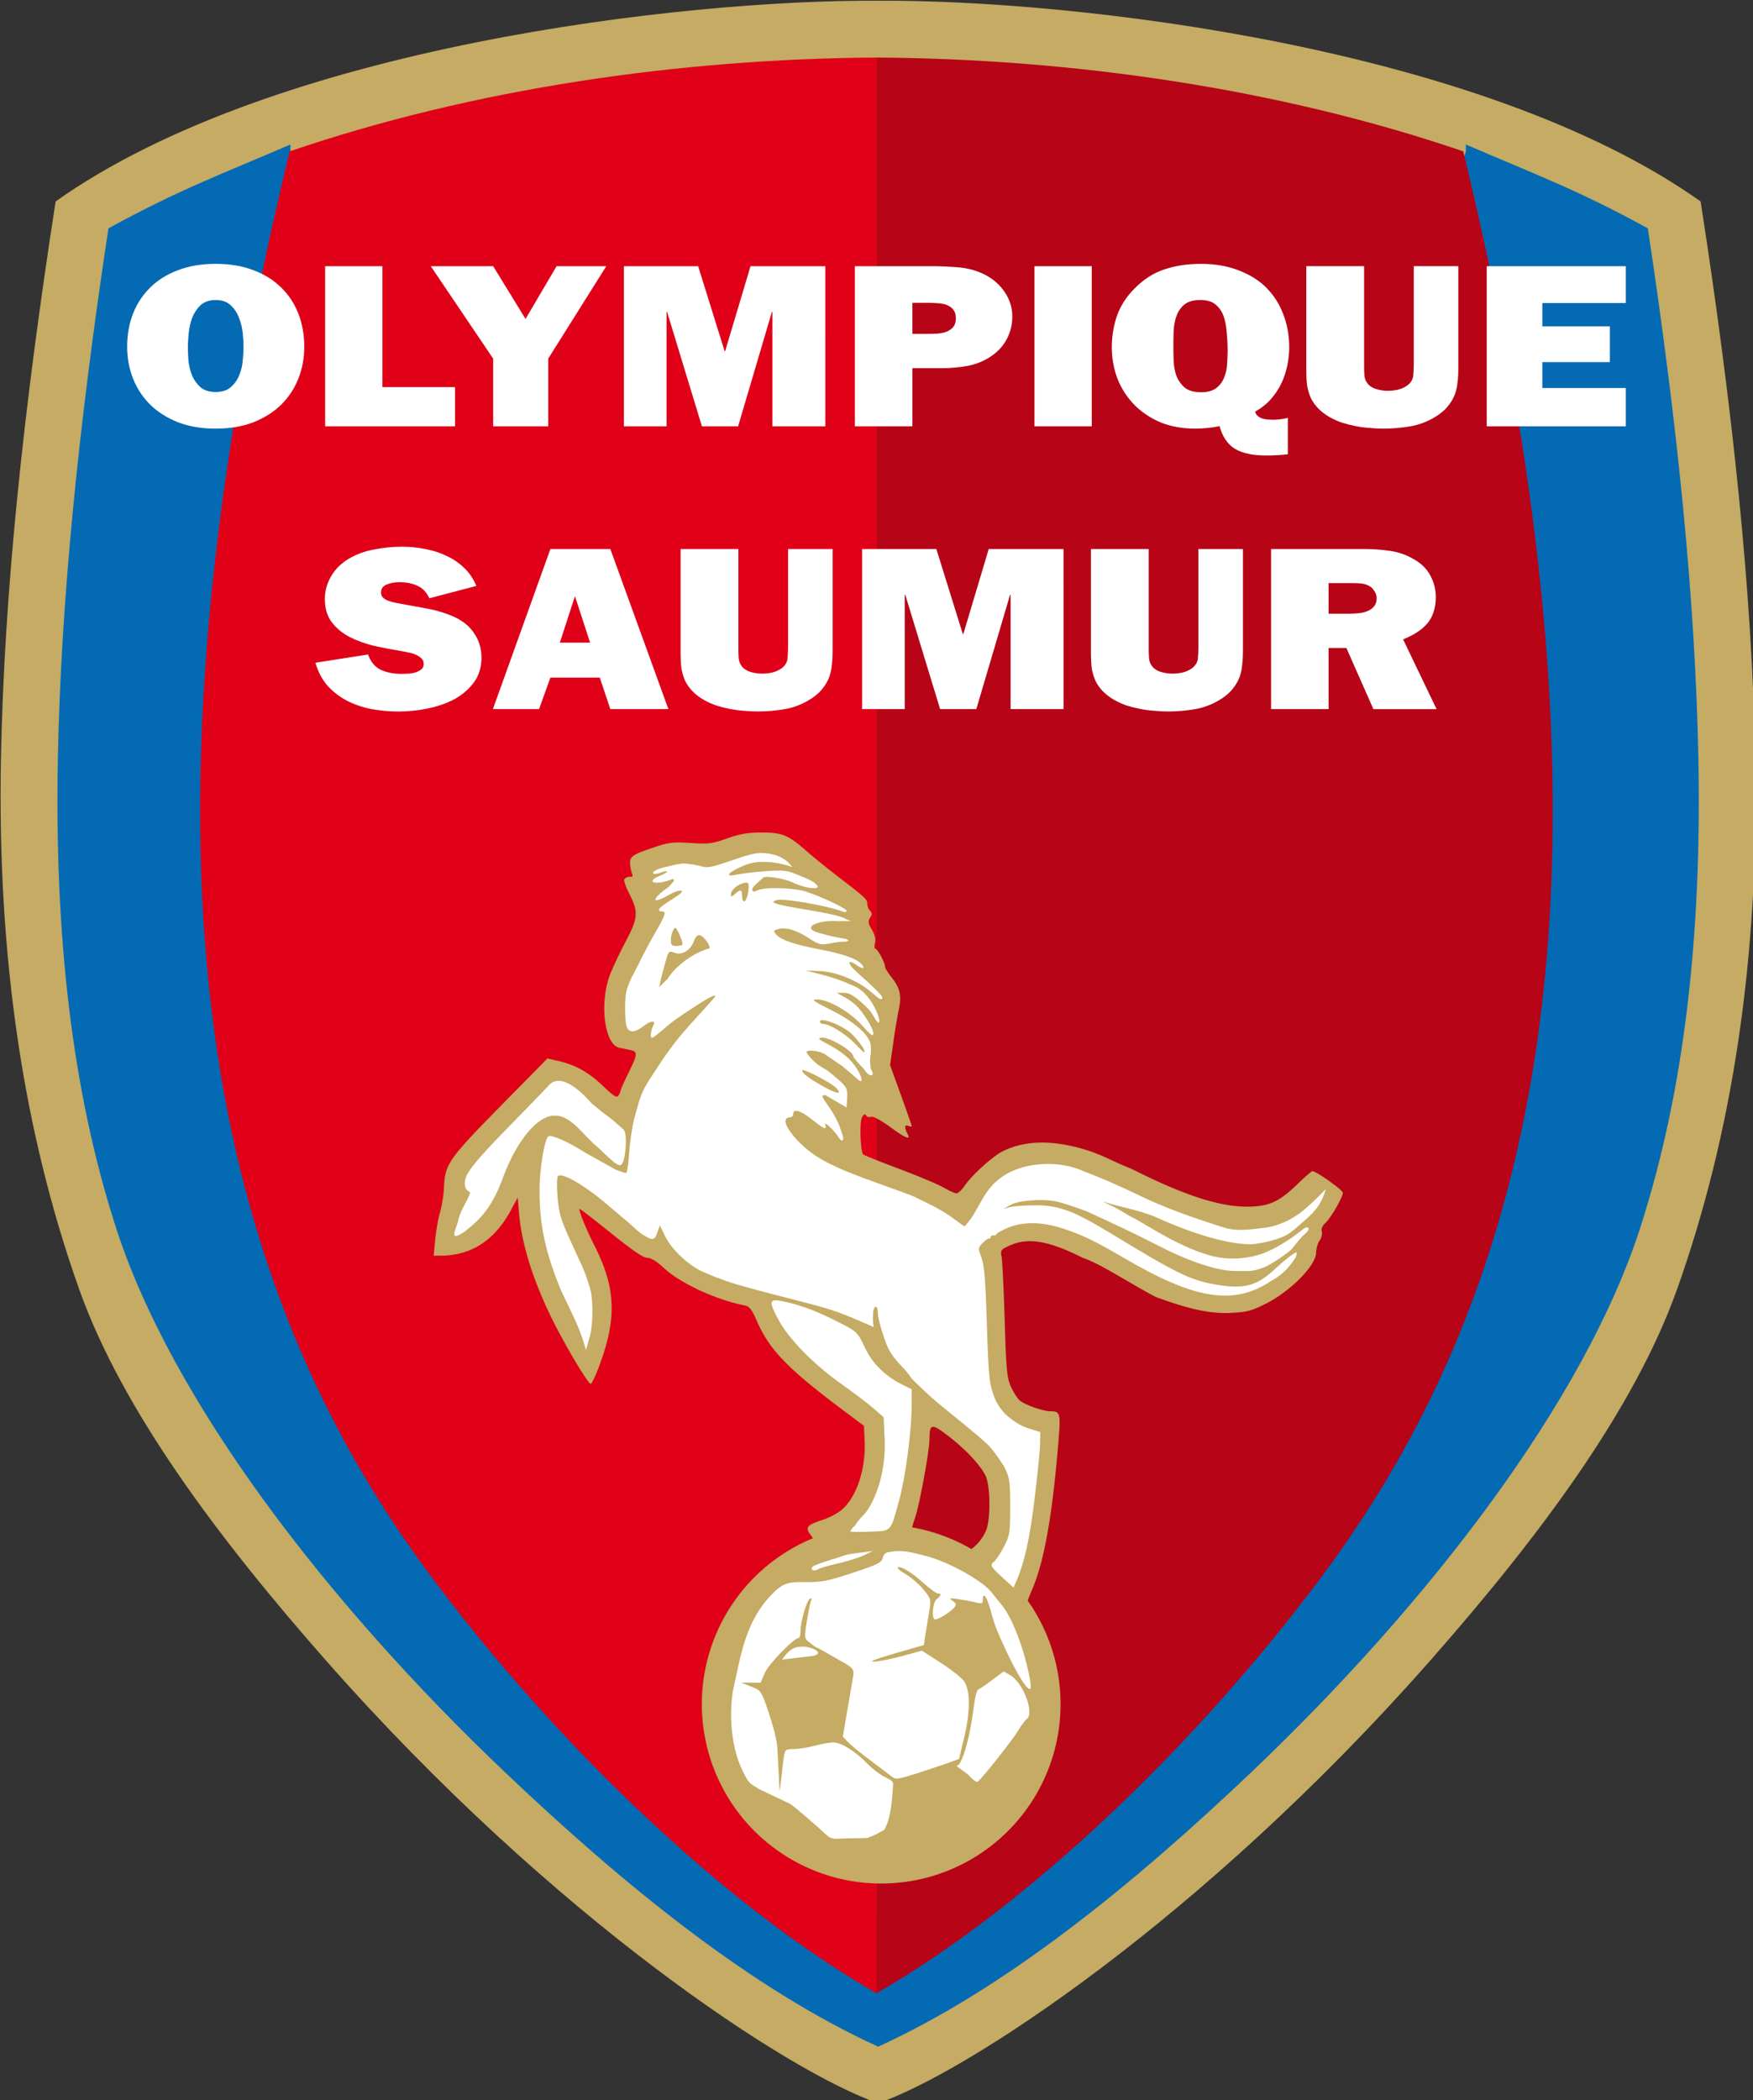 <svg xmlns="http://www.w3.org/2000/svg" width="250.496" height="300" viewBox="0 0 132.554 158.75"><rect x="0" y="0" width="132.554" height="158.75" fill="#333333" stroke="none"/><g transform="translate(56.44 128.265)"><g transform="translate(.87 1.976) scale(1.015)"><path style="fill:#c5ab63;fill-opacity:1;stroke:none;stroke-width:1px;stroke-linecap:butt;stroke-linejoin:miter;stroke-opacity:1" d="M 296.65,3.375 C 241.833,3.065 126.897,16.183 65.426,59.783 56.346,118.312 50.938,170.052 50.055,216.396 c -1.065,55.847 6.351,105.089 21.963,149.031 12.094,34.039 39.103,70 69.283,104.277 64.336,73.07 130.881,116.19 155.35,124.562 C 321.119,585.895 387.664,542.775 452,469.705 482.18,435.428 509.19,399.467 521.283,365.428 536.895,321.486 544.311,272.244 543.246,216.396 542.363,170.052 536.955,118.312 527.875,59.783 466.404,16.183 351.468,3.065 296.65,3.375 Z" transform="translate(-69.657 -129.157) scale(.265)"/><path style="fill:#046ab4;fill-opacity:1;stroke:none;stroke-width:1px;stroke-linecap:butt;stroke-linejoin:miter;stroke-opacity:1" d="M 131.426,43.783 C 112.527,51.952 100.228,56.387 80.268,67.352 71.887,122.785 66.9,172.059 66.055,216.396 c -0.929,48.724 3.703,92.698 16.391,131.955 15.608,48.292 58.892,104.982 109.389,152.979 33.364,31.712 69.123,60.759 104.816,77.043 35.694,-16.284 71.453,-45.331 104.816,-77.043 50.496,-47.996 93.782,-104.686 109.391,-152.979 12.688,-39.257 17.317,-83.231 16.389,-131.955 -0.845,-44.337 -5.83,-93.612 -14.211,-149.045 C 493.075,56.387 480.774,51.952 461.875,43.783 v 2 L 296.65,543.252 131.426,45.783 Z" transform="translate(-69.657 -129.157) scale(.265)"/><path style="fill:#e00018;fill-opacity:1;stroke:none;stroke-width:.265px;stroke-linecap:butt;stroke-linejoin:miter;stroke-opacity:1" d="M 8.832,20.139 V -124.03 c -14.567,0.093 -29.936,2.283 -43.716,6.987 -13.17,54.305 -5.355,84.826 10.561,106.167 9.18,12.309 21.65,24.388 33.155,31.015 z"/><path d="M 8.832,20.139 V -124.03 c 14.567,0.093 29.936,2.283 43.716,6.987 13.17,54.305 5.355,84.826 -10.561,106.167 C 32.806,1.432 20.337,13.512 8.832,20.139 Z" style="fill:#b70417;fill-opacity:1;stroke:none;stroke-width:.265px;stroke-linecap:butt;stroke-linejoin:miter;stroke-opacity:1"/></g><g style="fill:#fff" transform="translate(2.087 1.976) scale(1.015)"><g style="fill:#fff"><path d="M-41.592-105.971q-.704 0-1.127.382-.402.382-.624.939-.201.539-.262 1.147-.06.591-.06 1.026 0 .435.04 1.008.06.574.262 1.095.221.522.624.887.422.365 1.147.365.724 0 1.127-.365.422-.365.624-.887.221-.522.262-1.095.06-.574.06-1.008 0-.435-.06-1.026-.06-.608-.282-1.147-.201-.556-.624-.939-.402-.382-1.106-.382zm0-2.695q1.569 0 2.796.469 1.227.452 2.072 1.286.845.817 1.287 1.947.443 1.13.443 2.469 0 1.269-.443 2.382-.443 1.113-1.287 1.947-.845.817-2.072 1.304-1.227.469-2.796.469-1.569 0-2.796-.469-1.227-.487-2.072-1.304-.845-.834-1.287-1.947-.443-1.113-.443-2.382 0-1.339.443-2.469.443-1.13 1.287-1.947.845-.834 2.072-1.286 1.227-.469 2.796-.469zM-23.764-96.567h-9.676v-11.925h4.265v9.005h5.411zM-16.82-101.608v5.041h-4.104v-5.041l-4.647-6.884h4.647l2.414 3.929 2.313-3.929h3.702zM3.824-96.567h-3.943v-8.518h-.04l-2.515 8.518h-2.696l-2.595-8.518h-.04v8.518h-3.178v-11.925h5.532l1.971 6.328h.04l1.891-6.328h5.572zM11.416-103.451q.362 0 .744-.017.382-.035.684-.139.302-.122.503-.348.201-.243.201-.661 0-.4-.181-.626-.181-.226-.463-.348-.282-.122-.644-.139-.362-.035-.724-.035h-1.227v2.312zm-1.106 6.884H6.025v-11.925h5.633q1.026 0 2.072.087 1.066.087 1.971.539.966.504 1.509 1.339.543.817.543 1.791 0 .852-.382 1.617-.382.765-1.147 1.304-.805.556-1.79.748-.966.174-1.971.174h-2.153zM23.67-96.567h-4.265v-11.925h4.265zM25.165-102.477q0-1.182.382-2.312.402-1.13 1.308-2.034 1.006-1.026 2.213-1.425 1.227-.417 2.736-.417 1.589 0 2.816.487 1.247.469 2.072 1.304.825.834 1.247 1.964.443 1.13.443 2.451 0 .661-.141 1.356-.141.695-.443 1.339-.302.626-.785 1.182-.483.539-1.167.921.04.191.181.313.141.122.322.191.201.07.422.087.221.017.402.017.523 0 1.106-.139v2.712q-.503.052-.885.07-.362.017-.785.017-1.408 0-2.253-.487-.825-.487-1.167-1.704-.443.104-.885.139-.422.052-.885.052-1.509 0-2.676-.487-1.147-.504-1.951-1.339-.805-.852-1.227-1.947-.402-1.113-.402-2.312zm6.659 3.373q.724 0 1.127-.313.402-.313.583-.782.201-.487.221-1.026.04-.556.04-1.026 0-.539-.06-1.2-.04-.661-.201-1.2-.181-.591-.604-.956-.402-.365-1.167-.365-.785 0-1.207.348-.402.348-.583.869-.181.522-.201 1.113-.02.591-.02 1.078 0 .504.02 1.113.02.591.201 1.113.201.522.624.887.422.348 1.227.348zM50.98-100.826q0 .522-.06.991-.04.469-.201.904-.161.417-.463.8-.282.382-.785.73-.905.608-1.951.817-1.046.191-2.132.191-.483 0-1.026-.052-.523-.035-1.046-.139-.523-.104-1.026-.261-.483-.174-.885-.4-.543-.313-.885-.678-.342-.365-.543-.782-.181-.435-.262-.904-.06-.487-.06-1.026v-7.858h4.305v7.44q0 .296.02.661.02.365.241.643.241.296.664.417.443.122.845.122.362 0 .764-.087.402-.104.684-.313.402-.296.443-.73.04-.435.04-.852v-7.301h3.319zM63.455-96.567H53.095V-108.492H63.455v2.747h-6.216v1.738h5.029v2.66h-5.029v1.93h6.216z" style="font-style:normal;font-variant:normal;font-weight:400;font-stretch:normal;font-size:18.521px;line-height:1.25;font-family:'ITCFranklinGothic LT Med';-inkscape-font-specification:'ITCFranklinGothic LT Med';white-space:pre;fill:#fff;stroke-width:1.01"/></g><g style="fill:#fff"><path d="M-30.241-79.57q.282.8.925 1.13.664.313 1.589.313.201 0 .483-.017.282-.017.523-.087.262-.087.443-.226.181-.156.181-.4 0-.278-.181-.435-.181-.174-.443-.278-.241-.104-.543-.156-.282-.07-.523-.104-.966-.156-1.992-.382-1.006-.243-1.831-.661-.805-.417-1.328-1.095-.523-.678-.523-1.738 0-.887.463-1.686.463-.8 1.308-1.304.845-.504 1.891-.695 1.046-.209 2.072-.209.905 0 1.75.174.865.156 1.609.522.744.348 1.308.904.563.539.885 1.321l-3.5.921q-.302-.661-.865-.921-.563-.278-1.368-.278-.221 0-.463.035-.221.035-.443.122-.201.07-.342.226-.121.156-.121.382 0 .243.161.4.161.139.402.226.241.087.503.139.262.052.463.087.986.174 1.992.365 1.006.191 1.911.591 1.026.469 1.529 1.269.523.782.523 1.773 0 1.078-.563 1.843-.563.765-1.448 1.252-.885.469-1.992.695-1.086.226-2.153.226-1.086 0-2.092-.191-1.006-.209-1.831-.643-.825-.452-1.428-1.13-.583-.695-.865-1.669zM-13.702-80.457l-1.127-3.459-1.127 3.459zm.724 2.608h-3.681l-.845 2.347h-3.44l4.285-11.925h4.466l4.325 11.925h-4.325zM4.366-79.761q0 .522-.06.991-.04.469-.201.904-.161.417-.463.8-.282.382-.785.73-.905.608-1.951.817-1.046.191-2.132.191-.483 0-1.026-.052-.523-.035-1.046-.139-.523-.104-1.026-.261-.483-.174-.885-.4-.543-.313-.885-.678-.342-.365-.543-.782-.181-.435-.262-.904-.06-.487-.06-1.026v-7.858h4.305v7.44q0 .296.02.661.02.365.241.643.241.296.664.417.443.122.845.122.362 0 .764-.087.402-.104.684-.313.402-.296.443-.73.04-.435.04-.852v-7.301h3.319zM21.569-75.502h-3.943v-8.518h-.04l-2.515 8.518h-2.696l-2.595-8.518h-.04v8.518H6.562v-11.925h5.532l1.971 6.328h.04l1.891-6.328h5.572zM34.935-79.761q0 .522-.06.991-.04.469-.201.904-.161.417-.463.8-.282.382-.785.73-.905.608-1.951.817-1.046.191-2.132.191-.483 0-1.026-.052-.523-.035-1.046-.139-.523-.104-1.026-.261-.483-.174-.885-.4-.543-.313-.885-.678-.342-.365-.543-.782-.181-.435-.262-.904-.06-.487-.06-1.026v-7.858h4.305v7.44q0 .296.02.661.02.365.241.643.241.296.664.417.443.122.845.122.362 0 .764-.087.402-.104.684-.313.402-.296.443-.73.04-.435.04-.852v-7.301h3.319zM41.315-82.612h1.549q.342 0 .704-.035.362-.035.644-.156.302-.122.483-.348.201-.226.201-.608 0-.296-.181-.556-.161-.278-.483-.417-.282-.122-.604-.139-.302-.017-.604-.017h-1.71zm0 7.11h-4.285v-11.925h7.021q.905 0 1.851.139.945.139 1.71.591.865.469 1.267 1.217.422.748.422 1.634 0 1.182-.604 1.93-.604.73-1.831 1.217l2.495 5.198h-4.707l-2.012-4.555h-1.328z" style="font-style:normal;font-variant:normal;font-weight:400;font-stretch:normal;font-size:18.521px;line-height:1.25;font-family:'ITCFranklinGothic LT Med';-inkscape-font-specification:'ITCFranklinGothic LT Med';white-space:pre;fill:#fff;stroke-width:1.01"/></g></g><g transform="translate(.87 1.976) scale(1.015)"><path style="fill:#c5ab63;fill-opacity:1;fill-rule:evenodd;stroke-width:.356" d="m 0.283,-66.313 c -1.014,-0.002 -1.615,0.1 -2.566,0.437 -1.112,0.393 -1.398,0.429 -2.732,0.342 -1.337,-0.087 -1.626,-0.05 -2.814,0.355 -1.793,0.612 -1.845,0.672 -1.586,1.829 0.269,0.609 -0.257,0.104 -0.547,0.543 -0.046,0.074 0.136,0.568 0.404,1.099 0.661,1.311 0.625,1.781 -0.267,3.457 -0.415,0.779 -0.94,1.886 -1.168,2.46 -0.838,2.111 -0.455,5.272 0.668,5.507 0.234,0.049 0.612,0.127 0.84,0.175 0.544,0.113 0.524,0.317 -0.165,1.713 -0.319,0.645 -0.581,1.23 -0.582,1.301 -0.001,0.071 -0.071,0.237 -0.156,0.37 -0.123,0.194 -0.343,0.06 -1.122,-0.683 -1.094,-1.044 -2.047,-1.585 -3.307,-1.878 l -0.863,-0.201 -3.033,3.081 c -4.393,4.462 -4.59,4.737 -4.677,6.557 -0.026,0.546 -0.157,1.366 -0.291,1.821 -0.134,0.455 -0.295,1.368 -0.359,2.028 l -0.116,1.2 h 0.499 c 2.298,0 4.045,-1.131 5.268,-3.41 l 0.493,-0.919 0.104,1.213 c 0.194,2.262 1.044,4.97 2.463,7.845 0.95,1.924 2.622,4.737 2.864,4.818 0.091,0.03 0.458,-0.783 0.814,-1.807 1.136,-3.261 1.006,-5.444 -0.502,-8.438 -0.683,-1.356 -1.256,-2.777 -1.119,-2.777 0.054,0 1.114,0.82 2.356,1.821 1.556,1.255 2.389,1.821 2.681,1.821 0.275,0 0.711,0.268 1.242,0.763 1.217,1.135 3.885,2.365 6.035,2.784 0.327,0.064 0.519,0.317 0.899,1.191 0.928,2.13 2.307,3.544 6.548,6.715 l 1.407,1.052 0.053,1.073 c 0.098,2.011 -0.511,4.003 -1.54,5.032 -0.354,0.354 -0.956,0.69 -1.646,0.92 -1.126,0.375 -1.257,0.544 -0.845,1.09 0.068,0.09 0.13,0.184 0.175,0.263 A 13.361,13.361 0 0 0 -4.177,-1.4 13.361,13.361 0 0 0 9.185,11.962 13.361,13.361 0 0 0 22.546,-1.4 13.361,13.361 0 0 0 20.102,-9.103 c 0.053,-0.169 0.158,-0.442 0.282,-0.722 0.921,-2.084 1.536,-5.478 1.991,-10.977 0.19,-2.294 0.162,-2.404 -0.608,-2.409 -0.534,-0.004 -1.9,-0.49 -2.264,-0.806 -0.173,-0.15 -0.466,-0.608 -0.652,-1.018 -0.299,-0.658 -0.354,-1.236 -0.467,-4.966 -0.071,-2.322 -0.175,-4.449 -0.231,-4.728 -0.095,-0.471 -0.053,-0.528 0.612,-0.827 1.376,-0.619 2.889,-0.362 5.445,0.923 1.282,0.409 3.815,2.096 5.459,2.921 1.75,0.642 3.639,1.243 5.393,1.184 1.346,-0.059 1.659,-0.136 2.739,-0.673 1.863,-0.928 3.785,-2.875 3.785,-3.834 0,-0.286 0.116,-0.687 0.259,-0.89 0.142,-0.203 0.216,-0.505 0.163,-0.671 -0.059,-0.187 0.033,-0.419 0.243,-0.608 0.418,-0.378 1.321,-1.933 1.321,-2.275 0,-0.213 -1.972,-1.613 -2.272,-1.613 -0.055,0 -0.567,0.449 -1.138,0.997 -1.362,1.308 -2.119,1.644 -3.717,1.648 -2.078,0.006 -4.753,-0.869 -8.613,-2.818 -1.086,-0.414 -2.066,-0.971 -3.076,-1.309 -2.598,-0.862 -4.804,-0.86 -6.53,0.007 -0.744,0.374 -2.277,1.761 -2.809,2.542 -0.22,0.322 -0.498,0.586 -0.618,0.587 -0.12,5.29e-4 -0.54,-0.187 -0.932,-0.417 -0.392,-0.23 -1.885,-0.859 -3.316,-1.397 -1.431,-0.538 -2.65,-1.026 -2.709,-1.085 -0.207,-0.207 -0.28,-2.406 -0.092,-2.758 0.13,-0.243 0.222,-0.287 0.309,-0.147 0.068,0.11 0.235,0.156 0.372,0.104 0.146,-0.056 0.717,0.246 1.388,0.734 1.23,0.895 1.599,1.037 1.316,0.508 -0.243,-0.454 -0.212,-0.678 0.077,-0.567 0.137,0.052 0.248,0.058 0.248,0.013 0,-0.045 -0.362,-1.084 -0.806,-2.309 l -0.806,-2.227 0.232,-1.64 c 0.127,-0.902 0.314,-2.023 0.414,-2.491 0.224,-1.044 0.098,-1.614 -0.534,-2.408 -0.267,-0.336 -0.486,-0.688 -0.486,-0.781 0,-0.299 -0.552,-1.339 -0.711,-1.339 -0.084,0 -0.104,-0.193 -0.045,-0.429 0.073,-0.29 -0.002,-0.615 -0.228,-0.999 -0.277,-0.469 -0.301,-0.626 -0.135,-0.891 0.158,-0.252 0.157,-0.365 -0.002,-0.524 -0.112,-0.112 -0.203,-0.331 -0.203,-0.489 0,-0.357 -0.091,-0.443 -2.067,-1.965 -0.886,-0.683 -2.01,-1.592 -2.497,-2.02 -1.33,-1.169 -1.769,-1.348 -3.3,-1.351 z M 13.086,-22.046 c 0.196,0.02 0.515,0.235 1.031,0.626 1.365,1.037 2.548,2.309 2.875,3.092 0.303,0.725 0.344,2.826 0.074,3.797 -0.1,0.36 -0.427,0.9 -0.728,1.2 -0.152,0.152 -0.306,0.288 -0.431,0.384 a 13.361,13.361 0 0 0 -4.417,-1.614 c 0.043,-0.178 0.121,-0.442 0.214,-0.706 0.326,-0.923 1.075,-4.998 1.078,-5.863 0.002,-0.648 0.051,-0.942 0.303,-0.916 z"/><g style="fill:#fff"><path transform="translate(-69.657 -129.157) scale(.265)" d="m 263.662,242.912 c -1.865,0.024 -3.768,0.556 -8.109,2.055 -5.913,2.042 -7.015,2.246 -8.732,1.625 -5.724,-1.295 -5.744,-0.643 -10.633,0.406 -1.548,0.414 -2.816,1.055 -2.816,1.424 0,0.576 0.785,0.5 3.162,-0.344 1.7,-0.338 0.185,0.67 -0.803,1.031 -5.28,2.088 -1.268,2.995 2.967,1.15 0.966,0 0.799,0.388 -0.949,2.191 -4.604,3.137 -5.333,5.381 0.26,2.137 1.213,-0.716 2.686,-1.207 3.273,-1.094 0.706,0.136 -0.257,1.024 -2.836,2.615 -3.576,2.207 -4.278,3.175 -2.361,3.25 1.067,0.042 0.635,1.256 -2.121,5.975 -1.355,2.32 -3.591,6.55 -4.969,9.398 -1.667,3.208 -1.866,3.372 -2.893,6.217 -0.761,2.11 -0.692,7.518 -0.307,10.133 0.67,3.646 4.034,1.15 4.904,0.469 2.121,-1.669 3.578,-1.691 2.695,-0.041 -0.356,0.666 -0.648,1.82 -0.648,2.562 0,1.215 0.316,1.086 3.129,-1.27 3.354,-2.926 3.97,-3.239 8.314,-6.129 4.445,-2.943 6.701,-4.14 6.701,-3.553 0,0.159 -2.413,2.895 -5.361,6.08 -7.036,7.6 -9.435,11.709 -12.85,16.906 -2.661,4.05 -2.999,5.667 -4.496,11.096 -0.623,2.237 -1.301,6.671 -1.506,9.854 -0.205,3.183 -0.606,5.789 -0.893,5.789 -0.286,0 -1.654,-0.454 -3.037,-1.008 l -8.561,-4.787 c -4.654,-2.968 -9.366,-5.058 -10.215,-4.533 -1.096,0.677 -2.509,9.209 -2.508,15.143 10e-4,9.86 1.611,17.39 6.004,28.094 3.246,6.942 5.508,10.926 7.047,16.873 l 1.014,-3.641 c 0.915,-2.875 1.085,-9.514 0.332,-12.918 -0.427,-1.928 -1.561,-5.195 -2.52,-7.26 -4.726,-10.178 -5.669,-12.437 -6.213,-14.877 -0.716,-3.21 -1.021,-9.682 -0.482,-10.221 1.072,-1.072 7.205,2.396 13.188,7.455 1.424,1.204 4.38,3.696 6.57,5.537 3.587,3.289 3.538,3.183 5.969,4.529 1.273,0.32 1.611,0.068 2.205,-1.635 l 0.701,-2.012 1.541,3.109 c 1.782,3.594 6.203,7.805 10.291,9.801 4.258,1.724 0.766,0.511 6.984,2.748 2.634,0.953 6.648,2.049 21.508,5.873 7.233,1.861 9.856,2.728 15.18,5.018 l 4.633,2 c -0.198,-0.825 -0.24,-1.973 -0.178,-3.715 0.088,-2.496 1.322,-2.735 1.322,-0.256 0,1.168 0.716,3.872 1.527,6.189 1.18,3.729 1.932,5.276 4.707,8.299 4.842,5.12 0.603,1.531 6.748,7.326 1.636,1.556 3.903,3.545 5.039,4.42 3.726,3.082 8.685,6.95 12.375,10.309 1.585,1.266 4.665,5.731 5.305,7.039 1.371,2.81 1.525,3.924 1.518,10.949 -0.008,7.395 -0.107,8.007 -1.809,11.256 -0.99,1.89 -2.221,3.744 -2.736,4.121 -1.245,0.91 -0.98,1.395 2.518,4.59 l 2.971,2.713 1.029,-2.424 c 2.158,-5.09 3.552,-11.591 4.949,-23.072 0.795,-6.538 1.468,-13.315 1.49,-15.059 l 0.041,-3.17 -3.451,-1.088 c -2.332,-0.735 -4.873,-2.49 -6.477,-4.092 -1.83,-1.953 -2.843,-3.877 -3.449,-5.998 -0.945,-2.568 -1.236,-5.983 -1.631,-19.082 -0.372,-12.349 -0.714,-16.583 -1.512,-18.738 -1.022,-2.762 -1.018,-2.797 0.531,-4.346 0.885,-0.885 1.628,-1.209 1.984,-1.061 -0.085,-0.645 0.213,-0.881 1.16,-0.881 0.169,0 0.407,-0.028 0.66,-0.065 -0.648,-0.039 -7.2e-4,-0.64 2.174,-1.67 4.513,-2.138 9.843,-2.264 16.178,-0.246 5.382,1.715 9.186,3.546 17.305,8.299 20.04,11.76 30.909,13.478 41.359,6.539 3.383,-1.859 5.129,-3.851 6.943,-6.602 0.206,-0.516 0.33,-1.15 0.275,-1.408 -0.011,-0.05 0.005,-0.095 0.023,-0.141 -0.97,0.371 -3.462,2.289 -5.742,4.439 -5.515,5.202 -9.006,6.116 -17.529,4.592 h -0.002 c -6.647,-1.189 -10.595,-3.134 -28.779,-14.184 -10.588,-6.433 -14.726,-7.989 -21.271,-7.996 -2.925,-0.003 -6.163,0.22 -7.195,0.496 l -1.877,0.502 1.861,-1.064 c 2.394,-1.369 9.426,-1.872 13.281,-0.949 1.651,0.395 5.323,1.6 8.162,2.676 9.246,4.246 12.959,5.982 21.205,10.174 7.781,3.982 15.891,6.618 20.365,6.617 4.18,-9.6e-4 4.837,0.29 8.164,-0.947 2.533,-0.93 7.521,-4.64 7.984,-5.184 0.945,-1.108 2.151,-2.943 3.799,-4.344 1.774,-1.532 0.767,-2.462 -0.812,-1.127 -3.313,2.719 -7.844,5.54 -11.445,6.807 -3.585,1.261 -8.227,1.646 -12,0.996 -4.718,-0.813 -10.894,-3.424 -17.92,-7.576 -3.387,-2.002 -6.24,-3.641 -6.338,-3.641 -0.098,-2e-5 -1.814,-0.985 -3.814,-2.189 -2.11,-1.247 -3.99,-1.835 -4.25,-2.252 4,1.45 9.749,2.198 14.955,4.498 10.398,4.715 20.034,7.451 26.24,7.451 1.482,0 4.618,-0.594 6.969,-1.32 3.678,-1.136 4.572,-2.144 8.201,-5.322 3.561,-3.118 4.621,-4.709 6.07,-8.898 -2.98,2.897 -2.13,2.286 -5.701,5.434 -3.731,3.273 -8.129,5.23 -12.541,5.584 -6.027,0.861 -8.621,0.445 -10.805,-0.279 -8.913,-2.844 -16.449,-5.489 -23.775,-9.061 -4.99,-2.438 -11.747,-5.366 -15.016,-6.506 -5.237,-2.517 -12.011,-2.804 -17.701,-1.195 -11.138,3.489 -10.825,11.1 -16.088,16.516 -0.172,-0.011 -1.469,-0.921 -2.883,-2.021 -1.413,-1.101 -4.228,-2.821 -6.256,-3.824 -2.028,-1.003 -4.229,-2.092 -4.891,-2.42 -0.662,-0.328 -4.732,-1.841 -9.045,-3.361 -13.296,-4.689 -18.471,-7.276 -22.793,-11.395 -4.294,-4.091 -5.773,-7.592 -3.209,-7.592 0.496,0 0.9,-0.421 0.9,-0.938 0,-1.625 2.078,-1.014 5.318,1.564 3.46,2.754 4.201,3.035 3.676,1.406 -0.194,-0.602 0.659,-0.043 1.896,1.242 0.866,0.9 1.486,1.692 1.848,2.32 1.09,1.716 1.672,0.747 1.076,-0.775 -0.204,-0.561 -0.446,-1.281 -0.674,-2.004 -0.434,-1.376 -1.736,-3.841 -2.896,-5.477 -2.381,-3.356 -2.462,-3.596 -1.219,-3.596 l 5.959,3.475 c 0.071,-0.721 0.143,-1.63 0.188,-2.646 0.109,-2.512 -0.124,-3.057 -2.051,-4.803 -1.195,-1.083 -2.876,-2.473 -3.736,-3.09 -2.953,-1.66 -2.54,-1.542 -4.27,-3.143 -0.748,-0.796 -1.361,-1.641 -1.361,-1.877 0,-0.759 3.391,-0.413 5.006,0.51 l 5.057,3.449 c 1.864,1.541 3.8,3.192 4.301,3.67 1.587,1.513 1.448,-0.307 -0.225,-2.957 -1.749,-2.77 -4.269,-4.865 -8.508,-7.074 -2.313,-1.206 -2.572,-1.503 -1.455,-1.662 2.082,-0.296 8.963,3.755 8.963,5.277 0,0.277 1.318,1.841 2.928,3.475 1.508,2.509 3.362,2.368 2.129,0.332 -0.336,-0.884 -0.45,-2.597 -0.254,-3.807 0.197,-1.21 0.191,-2.869 -0.014,-3.686 -0.682,-2.718 -4.933,-6.318 -11.041,-9.352 -4.958,-2.462 -5.624,-2.955 -4.012,-2.973 3.23,-0.036 9.291,3.45 12.758,7.34 2.387,2.678 3.141,3.223 3.141,2.27 0,-1.499 -2.98,-6.284 -5.074,-8.148 -0.822,-0.733 -2.341,-1.776 -3.373,-2.32 l -1.877,-0.99 1.945,-0.025 c 1.409,-0.018 2.753,0.686 4.871,2.551 1.743,1.534 2.829,2.626 3.5,3.932 3.797,6.784 0.98,-6.593 -6.334,-8.738 -1.689,-0.856 -5.248,-2.11 -7.908,-2.787 l -4.836,-1.232 4.066,0.176 c 4.667,0.201 10.799,2.729 14.504,5.982 2.315,2.032 3.016,2.365 3.016,1.426 0,-0.536 -2.257,-2.781 -7.193,-7.152 -2.585,-2.289 -2.747,-3.837 -0.217,-2.064 1.95,1.366 2.836,1.264 1.533,-0.176 -1.401,-1.548 -5.112,-2.854 -11.643,-4.098 -6.951,-1.324 -10.866,-2.635 -12.172,-4.078 -1,-1.105 -0.983,-1.192 0.295,-1.598 2.139,-0.679 5.099,0.152 8.625,2.424 2.941,1.895 3.521,2.051 5.916,1.588 1.98,-0.383 3.436,-0.549 4.344,-0.504 1.787,-0.202 0.763,-0.754 -0.316,-0.885 -2.495,-0.39 -6.53,-1.353 -8.098,-1.994 -3.238,-1.323 1.038,-3.259 6.412,-2.902 l 3.926,-0.019 c -0.53,-0.08 -1.248,-0.359 -2.184,-0.867 -0.935,-0.507 -5.298,-1.497 -9.697,-2.199 -4.399,-0.702 -8.562,-1.514 -9.25,-1.803 -1.217,-0.511 -1.219,-0.537 -0.057,-1.008 1.647,-0.668 14.298,1.516 18.807,3.246 0.527,0.202 0.957,0.098 0.957,-0.232 0,-0.666 -6.798,-3.891 -11.439,-5.426 -3.348,-1.107 -11.779,-1.333 -13.59,-0.363 -1.631,0.873 -2.099,-0.23 -0.652,-1.539 l 2.221,-2.02 c 0.685,-0.623 6.09,0.263 8.33,1.367 2.855,1.434 6.998,2.123 6.998,1.164 0,-0.22 -0.492,-0.775 -1.094,-1.232 -1.296,-0.857 -3.602,-1.692 -5.557,-2.508 -1.927,-0.805 -3.576,-0.928 -8.055,-0.598 -3.097,0.228 -6.701,0.657 -8.01,0.953 -1.723,0.39 -2.313,0.34 -2.143,-0.184 0.13,-0.398 1.764,-1.365 3.631,-2.15 2.767,-1.163 4.203,-1.377 7.773,-1.152 2.071,0.13 4.414,0.676 6.283,1.35 -1.829,-2.473 -4.202,-3.447 -6.895,-3.801 -0.703,-0.088 -1.32,-0.137 -1.941,-0.129 z m -4.102,8.322 c 0.555,-0.01 0.705,0.305 0.701,1.119 -0.011,2.02 -0.689,4.164 -1.314,4.164 -0.304,0 -0.553,-0.704 -0.553,-1.564 0,-1.832 -0.42,-1.945 -1.984,-0.529 -0.974,0.881 -1.145,0.896 -1.145,0.098 10e-6,-1.179 1.754,-2.727 3.598,-3.176 0.283,-0.069 0.512,-0.108 0.697,-0.111 z m -19.953,12.715 c 0.072,-0.007 0.139,0.022 0.199,0.094 0.777,0.914 2.133,4.34 1.836,4.637 -0.193,0.193 -1.006,0.35 -1.809,0.35 -1.178,0 -1.459,-0.331 -1.451,-1.719 0.01,-1.489 0.722,-3.311 1.225,-3.361 z m 6.674,2.041 c 0.557,-0.028 1.218,0.49 2.051,1.549 0.775,0.985 1.037,1.796 0.895,2.172 -3.539,0.889 -8.998,4.201 -11.709,8.477 l -2.42,2.418 0.412,-1.877 c 0.227,-1.032 0.83,-3.347 1.338,-5.143 0.893,-3.156 0.978,-3.244 2.561,-2.643 2.073,0.788 4.455,-0.627 5.438,-3.23 0.423,-1.122 0.879,-1.695 1.436,-1.723 z m 34.629,23.891 c 1.685,-0.07 6.356,1.946 8.268,3.832 1.835,1.811 3.627,4.207 3.627,4.85 0,0.646 0.118,0.741 -2.988,-2.406 -2.553,-2.587 -6.949,-5.229 -8.703,-5.229 -0.452,0 -0.822,-0.286 -0.822,-0.637 0,-0.265 0.23,-0.394 0.619,-0.41 z m -5.529,14.035 c 0.918,-0.163 8.302,3.712 9.545,5.088 1.742,1.928 0.142,1.663 -4.008,-0.666 -3.733,-2.095 -5.631,-3.556 -5.631,-4.334 0,-0.049 0.033,-0.077 0.094,-0.088 z" style="fill:#fff;stroke-width:.626"/><path d="m18.308-3.838.505.296c.949.554 1.8 2.805 1.226 3.242-.13.099-.414.478-.631.842-.429.72-2.764 3.671-3.039 3.841-.093.058-.416-.187-.717-.544l-.851-.618c.173-.07.268-.227.413-.568.34-.798.673-2.281.864-3.844.083-.68.233-1.264.333-1.298.101-.034.569-.351 1.04-.705zM7.856-12.709l.704-.094-.662.321c-.364.176-1.258.454-1.986.618-.616.138-1.089.275-1.38.394-.553.34-.751-.167-.193-.292.228-.111.895-.337 1.484-.502.938-.327.887-.297 2.033-.445z" style="fill:#fff;stroke-width:.166"/><path d="M12.464-12.445c1.549.367 4.066 1.726 4.864 2.627l.724.899c.853.916 1.86 3.546 2.245 5.859.203 1.219-.576.247-1.738-2.169-.872-1.866-.928-2.084-1.254-3.255-.268-.966-.552-1.311-.552-.673 0 .276-.07.3-.538.181-.296-.075-.873-.184-1.283-.243-.676-.097-.715-.085-.42.132.275.202.291.279.105.503-.321.387-1.341.986-1.466.861-.227-.227-.103-1.297.174-1.5.332-.243.363-.417.074-.419-.114-.001-.579-.338-1.035-.75-.915-.827-1.664-1.287-1.943-1.194-.1.033.161.262.58.507.419.246 1.02.763 1.335 1.149.564.692.57.718.42 1.668l-.307 1.853-.085.612-1.862.533c-1.024.293-1.908.58-1.965.637-.169.169 1.088-.043 2.43-.411l1.251-.342 1.428.921c.786.507 1.561 1.123 1.722 1.37.457.697.461 2.21.01 4.117l-.389 1.648-.733.272c-.403.15-1.46.505-2.349.79-1.412.452-1.653.488-1.904.285C9.848 3.897 9.122 3.348 8.394 2.804 7.666 2.261 6.903 1.637 6.699 1.418l-.371-.398.335-1.978c.184-1.088.377-2.209.43-2.491.081-.436.02-.568-.396-.865l-2.08-1.188-.361-.173-.405-.311c-.399-.306-.402-.329-.214-1.537.105-.674.244-1.364.309-1.533.081-.21.058-.271-.071-.191-.249.154-.695 1.672-.695 2.368 0 .302-.062.549-.137.549-.36-0-2.246 1.946-2.531 2.612l-.312.728-1.45-.013.973.39c.451.181.568.326.993 1.581.262.774.657 2.026.727 2.802L1.618 5.135 1.918 2.616c.103-.643.13-.668.732-.668.344 0 1.054-.111 1.579-.248.524-.137 1.148-.249 1.386-.249.585 0 1.631.65 2.516 1.564.402.414 1.023.883 1.381 1.041.169.09.582.253.563.501C10.014 5.406 9.953 6.986 9.458 7.883 9.358 8.065 9.03 8.13 8.911 8.253l-.737.317-1.953.042c-.608.051-.843-.007-1.129-.279-.671-.638-2.451-2.163-2.679-2.296L.095 4.934C-.6 4.504-.659 4.548-1.101 3.647c-1.049-2.061-1.021-4.853-.707-6.292l.352-1.613c.345-1.58.879-3.572 2.297-5.107.932-1.01 1.269-1.148 2.726-1.125 1.18.019 1.622-.069 3.497-.689 1.874-.62 2.158-.762 2.241-1.117.071-.306.217-.416.585-.445.935-.18 1.743.091 2.574.296zM1.286-31.47c.195-.01.503.048.94.151 1.141.269 2.261.703 3.685 1.426 1.504.764 1.492.753 2.074 1.972.55 1.152 1.485 2.084 2.703 2.692l.768.383v1.19c0 1.837-.457 5.326-.921 7.032-.666 2.448-.547 2.318-2.178 2.38-.77.029-1.43.024-1.466-.013-.036-.036.12-.238.346-.448.488-.806.701-.622 1.267-1.733.689-1.37 1.017-3.066.933-4.825l-.072-1.499-.734-.646c-.404-.356-1.442-1.145-2.307-1.754-2.191-1.543-4.085-3.483-4.857-4.975-.494-.955-.611-1.311-.182-1.334zM-12.376-46.132c1.665 1.4.779.52 2.356 1.938.328.281.172 2.278-.129 2.589-.19.196-.448.015-1.711-1.2-1.197-.988-2.058-2.462-3.293-2.425-1.273 0-2.837 1.885-3.845 4.635-.771 2.102-1.602 3.03-2.796 3.964-1.355.964-.664-.211-.519-.804 0-.163.186-.646.413-1.073.23-.432.467-.853.456-1.025-.56-.207-.418-.97-.199-1.354.419-.718 1.402-1.8 3.245-3.681 1.186-1.21 2.237-2.295 2.74-2.827 1.012-1.306 2.829.771 3.284 1.262z" style="fill:#fff;stroke-width:.166"/><path d="M 1.796,-4.719 4.083,-4.985 C 5.111,-5.19 3.881,-5.743 3.218,-5.679 c -0.653,0.017 -0.976,0.364 -1.422,0.96 z" style="fill:#fff;stroke:none;stroke-width:.05;stroke-linecap:butt;stroke-linejoin:miter;stroke-miterlimit:4;stroke-dasharray:none;stroke-opacity:1"/></g></g></g></svg>